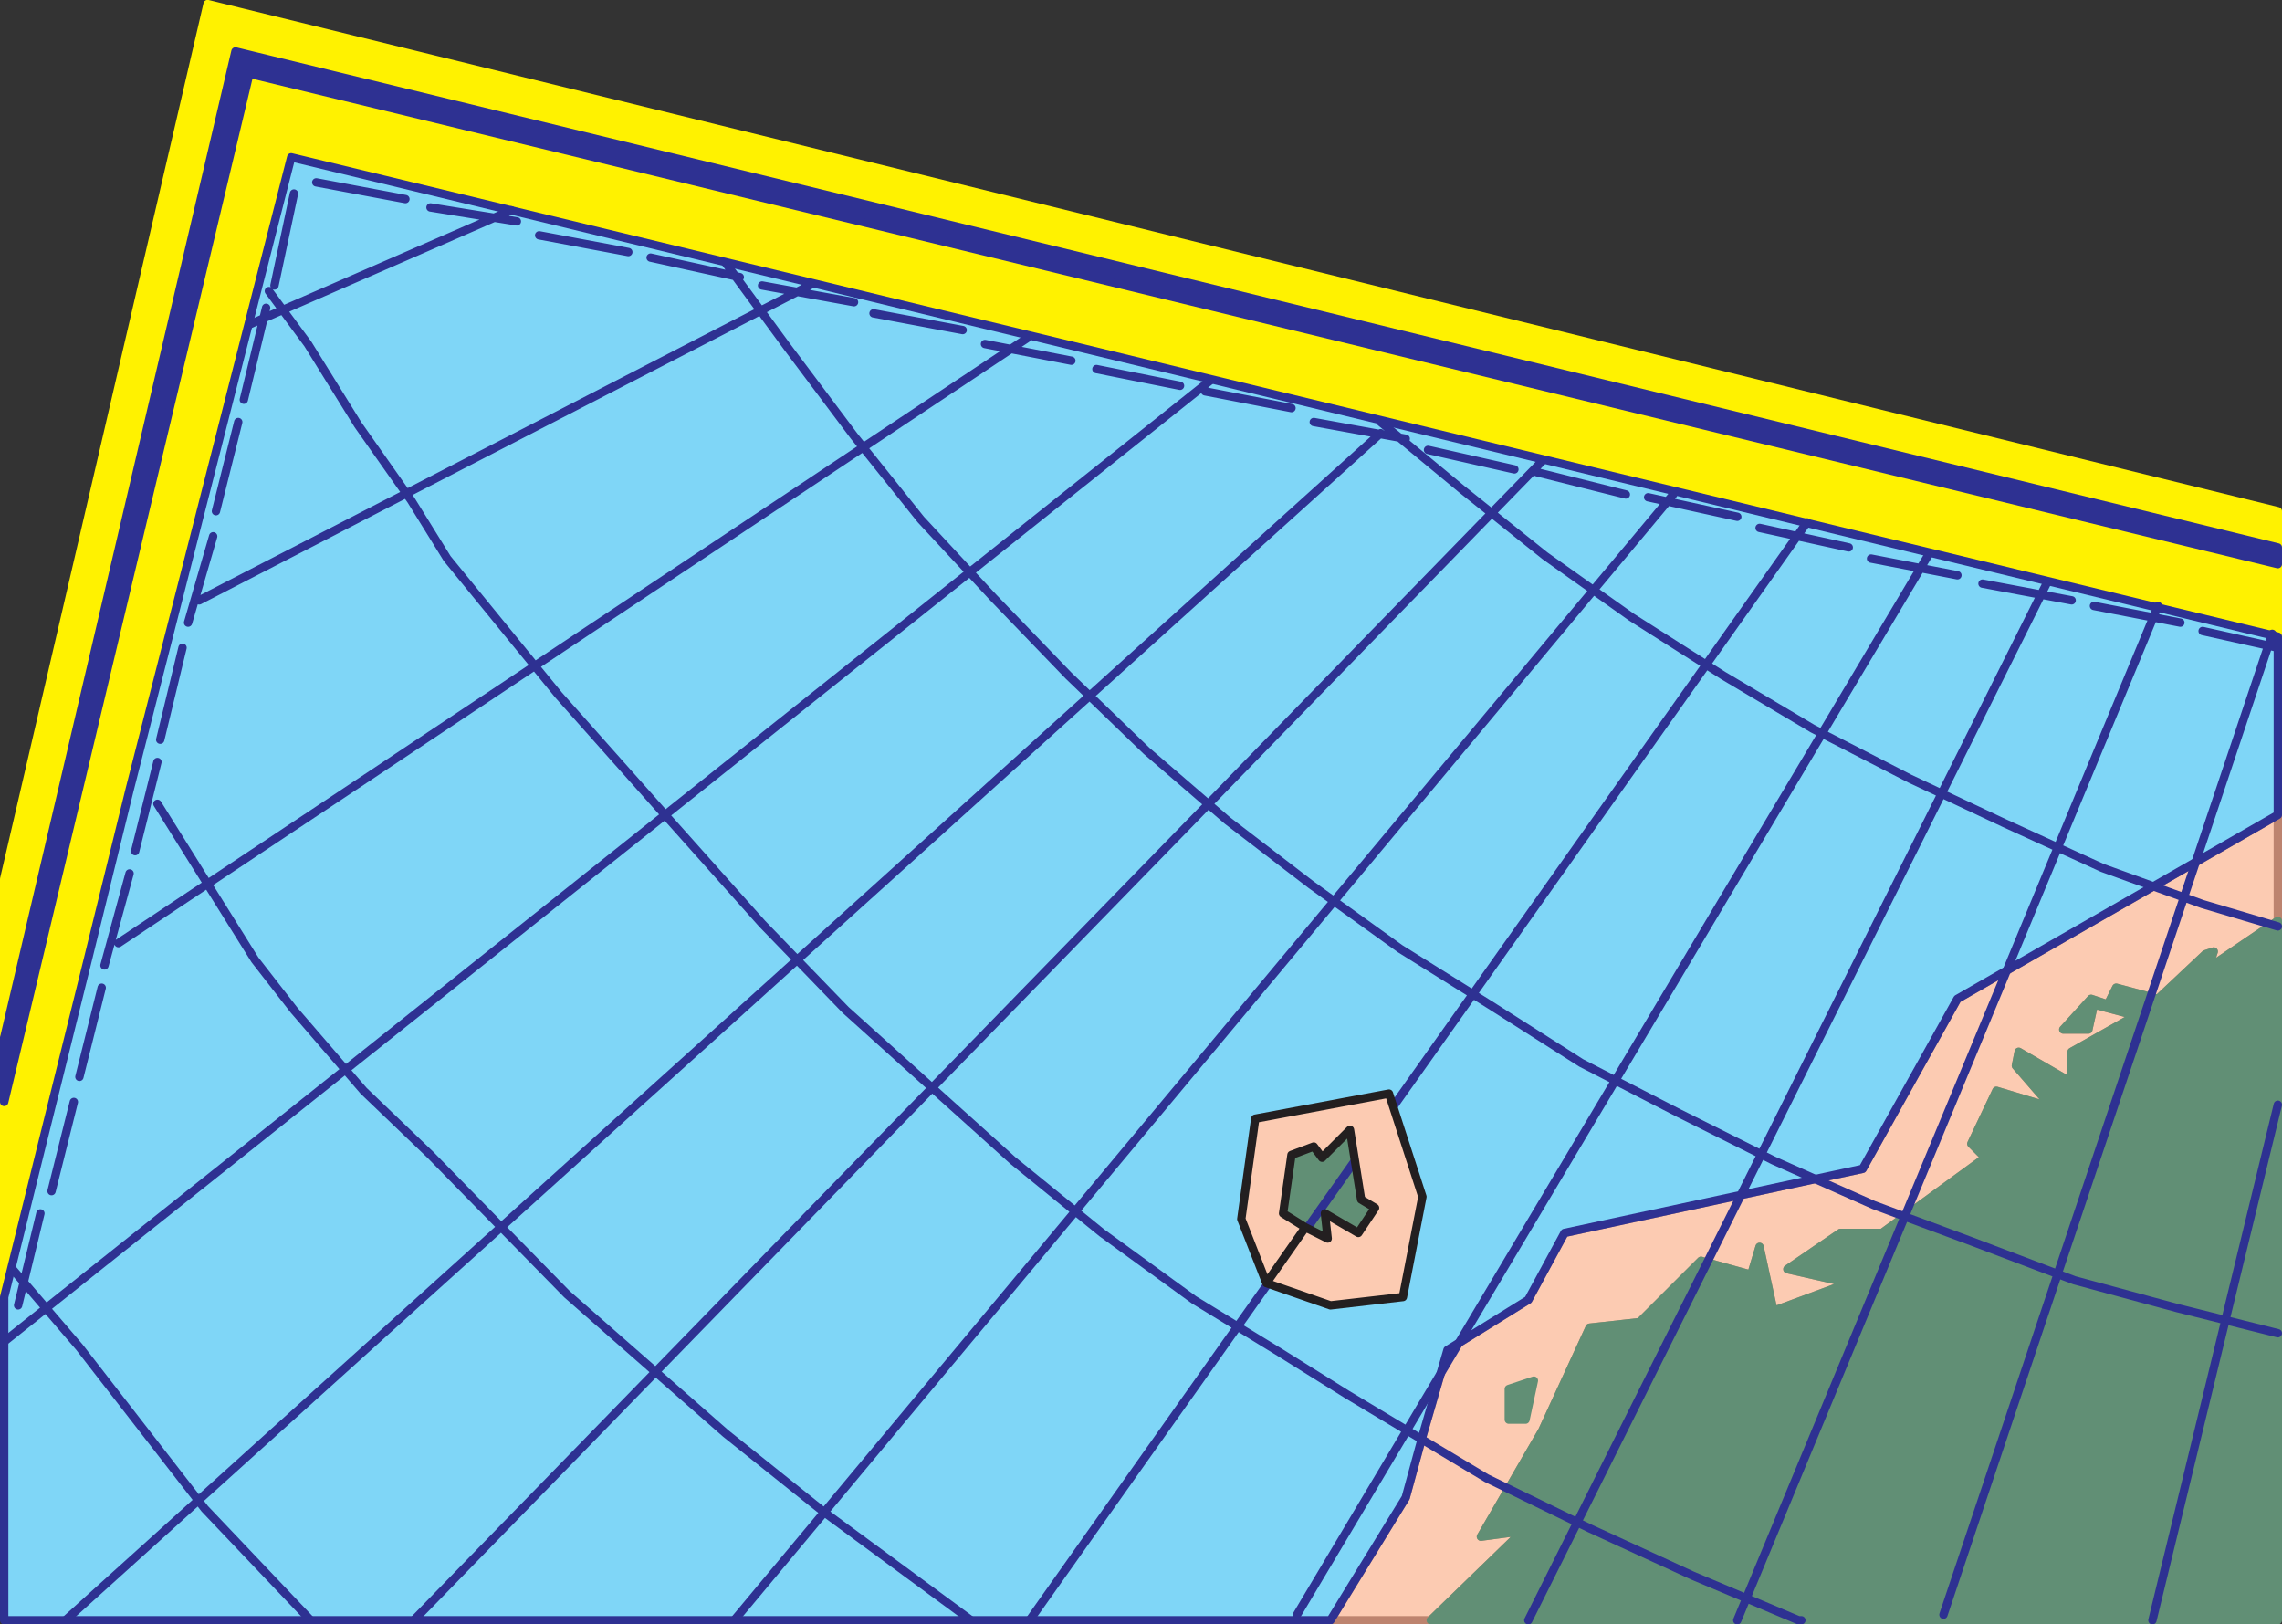 <svg xmlns="http://www.w3.org/2000/svg" width="614.25" height="437.218"><rect width="100%" height="100%" fill="#333333" stroke="none"/><path fill="#fccbb2" fill-rule="evenodd" d="m385.125 436.093 24.75-24-11.25 1.5 16.5-28.5 12.75-27.75 13.5-1.5 16.5-16.5 13.5 3.75 2.25-7.5 3.75 17.25 20.25-7.5-16.5-3.75 14.25-9.75h11.25l27.75-20.25-3.75-3.75 6.75-14.25 15 4.5-9.75-11.25.75-3.75 14.25 8.25v-8.25l17.25-9.75-11.25-3-1.5 6.75h-6.75l7.5-8.25 4.5 1.5 2.25-4.5 11.25 3 12.75-12 2.25-.75-1.5 4.5 18.75-12.75v-28.5l-86.25 49.5-25.5 45.75-80.25 17.25-9.75 18-21.75 13.5-6.75 23.25-4.5 16.5-20.25 33h27"/><path fill="none" stroke="#bd846f" stroke-linecap="round" stroke-linejoin="round" stroke-miterlimit="10" stroke-width="2.25" d="m385.125 436.093 24.75-24-11.25 1.5 16.5-28.5 12.75-27.75 13.5-1.5 16.5-16.5 13.5 3.75 2.25-7.5 3.75 17.25 20.25-7.5-16.5-3.75 14.25-9.75h11.25l27.75-20.25-3.75-3.75 6.75-14.25 15 4.5-9.75-11.25.75-3.75 14.25 8.25v-8.25l17.25-9.75-11.25-3-1.5 6.75h-6.75l7.5-8.25 4.5 1.5 2.25-4.5 11.25 3 12.75-12 2.25-.75-1.5 4.5 18.75-12.75v-28.5l-86.25 49.5-25.5 45.75-80.25 17.25-9.75 18-21.75 13.5-6.75 23.25-4.5 16.5-20.25 33zm0 0"/><path fill="#fff200" fill-rule="evenodd" d="m1.125 349.843 77.25-307.5 534.75 129v-19.5l-546-132-66 276.75v53.25"/><path fill="none" stroke="#fff200" stroke-linecap="round" stroke-linejoin="round" stroke-miterlimit="10" stroke-width="2.25" d="m1.125 349.843 77.25-307.5 534.75 129v-19.5l-546-132-66 276.75Zm0 0"/><path fill="#fff200" fill-rule="evenodd" d="m1.125 278.593 62.25-264.75 549.75 133.5v-9.75L55.875 1.093l-54.75 235.5v42"/><path fill="none" stroke="#fff200" stroke-linecap="round" stroke-linejoin="round" stroke-miterlimit="10" stroke-width="2.25" d="m1.125 278.593 62.25-264.75 549.75 133.5v-9.75L55.875 1.093l-54.75 235.5Zm0 0"/><path fill="#2e3192" fill-rule="evenodd" d="m1.125 296.593 66-276.75 546 132v-4.5l-549.75-133.5-62.25 265.5v17.25"/><path fill="none" stroke="#2e3192" stroke-linecap="round" stroke-linejoin="round" stroke-miterlimit="10" stroke-width="2.25" d="m1.125 296.593 66-276.75 546 132v-4.5l-549.75-133.5-62.25 265.5Zm0 0"/><path fill="#7fd6f7" fill-rule="evenodd" d="m382.875 386.593 6.75-23.25 21.75-13.5 9.75-18 80.25-17.25 25.5-45.75 86.25-49.5v-48l-534.75-129-43.5 170.25-11.25 45.75-22.5 90.75v87h357l20.25-33 4.5-16.5"/><path fill="none" stroke="#2e3192" stroke-linecap="round" stroke-linejoin="round" stroke-miterlimit="10" stroke-width="2.25" d="m382.875 386.593 6.75-23.25 21.75-13.5 9.75-18 80.25-17.25 25.5-45.75 86.25-49.5v-48l-534.75-129-43.5 170.25-11.25 45.75-22.5 90.75v87h357l20.25-33zm0 0"/><path fill="#618f75" fill-rule="evenodd" d="m415.125 385.093 12.75-27.75 13.5-1.5 16.5-16.5 13.5 3.75 2.25-7.5 3.75 17.25 20.25-7.5-16.5-3.75 14.25-9.75h11.25l27.75-20.25-3.75-3.75 6.75-14.25 15 4.5-9.75-11.25.75-3.75 14.25 8.25v-8.25l17.25-9.75-11.25-3-1.5 6.75h-6.75l7.5-8.25 4.5 1.5 2.25-4.5 11.25 3 12.75-12 2.25-.75-1.5 4.5 18.75-12.75v188.25h-228l24.75-24-11.25 1.5 16.5-28.5"/><path fill="none" stroke="#618f75" stroke-linecap="round" stroke-linejoin="round" stroke-miterlimit="10" stroke-width="2.25" d="m415.125 385.093 12.75-27.75 13.5-1.5 16.5-16.5 13.5 3.75 2.25-7.5 3.75 17.25 20.25-7.5-16.5-3.75 14.25-9.75h11.25l27.75-20.25-3.75-3.75 6.75-14.25 15 4.5-9.75-11.25.75-3.75 14.25 8.25v-8.25l17.25-9.75-11.25-3-1.5 6.75h-6.75l7.5-8.25 4.5 1.5 2.25-4.5 11.25 3 12.75-12 2.25-.75-1.5 4.5 18.75-12.75v188.25h-228l24.75-24-11.25 1.5zm0 0"/><path fill="#618f75" fill-rule="evenodd" d="M410.625 382.093h-4.5v-8.25l6.75-2.25-2.25 10.5"/><path fill="none" stroke="#618f75" stroke-linecap="round" stroke-linejoin="round" stroke-miterlimit="10" stroke-width="2.25" d="M410.625 382.093h-4.5v-8.25l6.75-2.25zm0 0"/><path fill="#618f75" fill-rule="evenodd" d="m363.375 304.093-7.5 7.5-2.25-3-6 2.25-2.25 15.75 12 6.75-.75-6.75 9 5.25 4.5-6.75-3.75-3-3-18"/><path fill="none" stroke="#618f75" stroke-linecap="round" stroke-linejoin="round" stroke-miterlimit="10" stroke-width="2.25" d="m363.375 304.093-7.5 7.5-2.25-3-6 2.25-2.25 15.75 12 6.75-.75-6.75 9 5.25 4.5-6.75-3.75-3zm0 0"/><path fill="none" stroke="#2e3192" stroke-linecap="round" stroke-linejoin="round" stroke-miterlimit="10" stroke-width="2.25" d="m137.625 56.593-70.5 30.75m150.75-10.5-164.25 84.75m222.75-70.5-244.5 162.75m294-151.5L1.125 361.093m370.5-244.5-354 319.5m397.5-312-303.75 312m339-303-252.75 303m288.75-295.5-209.25 295.5m242.25-287.25-170.25 285.75m201.75-277.5-139.5 279m169.5-273-113.25 273m144-265.5-88.5 264m90-137.25-33.75 138.75m-207.75-322.5 21.75 18 22.5 18 23.25 16.5 24.75 15.75 24 14.25 26.25 13.5 25.5 12 26.25 12 27 9.75 20.25 6m-417.75-178.5 16.5 22.5 18 24 18 22.5 19.5 21 20.25 21 21 20.25 21.75 18.75 22.5 17.25 24 17.25 24 15 24.75 15.75 26.25 13.5 25.5 12.75 27 12 26.25 9.75 27.75 10.5 27.75 7.5 27 6.75m-540.75-280.5 10.5 14.25 13.5 21.75 14.25 20.25 9.75 15.75 30 36.75 30 33.75 24.75 27.75 22.5 23.25 45 40.5 24 19.5 24.75 18 23.25 14.25 18 11.25 37.5 22.5 27.75 13.5 27.75 12.75 28.5 12h.75m-442.5-219.75 26.25 42 10.5 13.5 18.75 21.75 18 17.25 36.75 37.5 42.75 37.5 26.25 21 39.75 29.25m-258-94.5 18 21 33.75 43.5 28.5 30m-78.75-84.75 6-24.75m3-6 6-24m1.5-6.75 6-24m.75-6 6.75-24.75m1.5-6 6-24m.75-6 6-24.75m1.5-6.75 6.75-23.25m.75-6.75 6-24m1.5-6 6-24.75m2.25-6 5.25-24.75m6-3 24 4.5m6.75 2.25 23.25 3.75m6 3.75 24 4.5m6 1.5 24 5.25m6 2.25 24.75 4.5m5.25 3 24 4.5m6 3.75 23.25 4.5m6.75 2.25 22.5 4.5m6.75 1.5 23.25 4.5m6 3.75 24.75 4.5m6 3 23.25 5.25m6 .75 24 6m6 .75 24 5.25m6 3 24 5.25m6 3 23.25 4.5m6.75 2.25 24 4.5m6 1.5 23.25 4.5m6 2.25 20.25 4.5"/><path fill="#fccbb2" fill-rule="evenodd" d="m351.375 330.343-6-3.75 2.25-15.75 6-2.25 2.25 3 7.5-7.5 3 18.75 3.75 2.25-4.5 6.75-9-5.25.75 6.75-6-3-10.5 15 17.25 6 19.5-2.25 5.25-27-9-27.75-36 6.75-3.75 27 6.75 17.25 10.5-15"/><path fill="none" stroke="#231f20" stroke-linecap="round" stroke-linejoin="round" stroke-miterlimit="10" stroke-width="2.25" d="m351.375 330.343-6-3.75 2.25-15.75 6-2.25 2.25 3 7.5-7.5 3 18.75 3.75 2.25-4.5 6.75-9-5.25.75 6.75-6-3-10.5 15 17.25 6 19.5-2.25 5.25-27-9-27.75-36 6.75-3.75 27 6.75 17.25zm0 0"/></svg>
